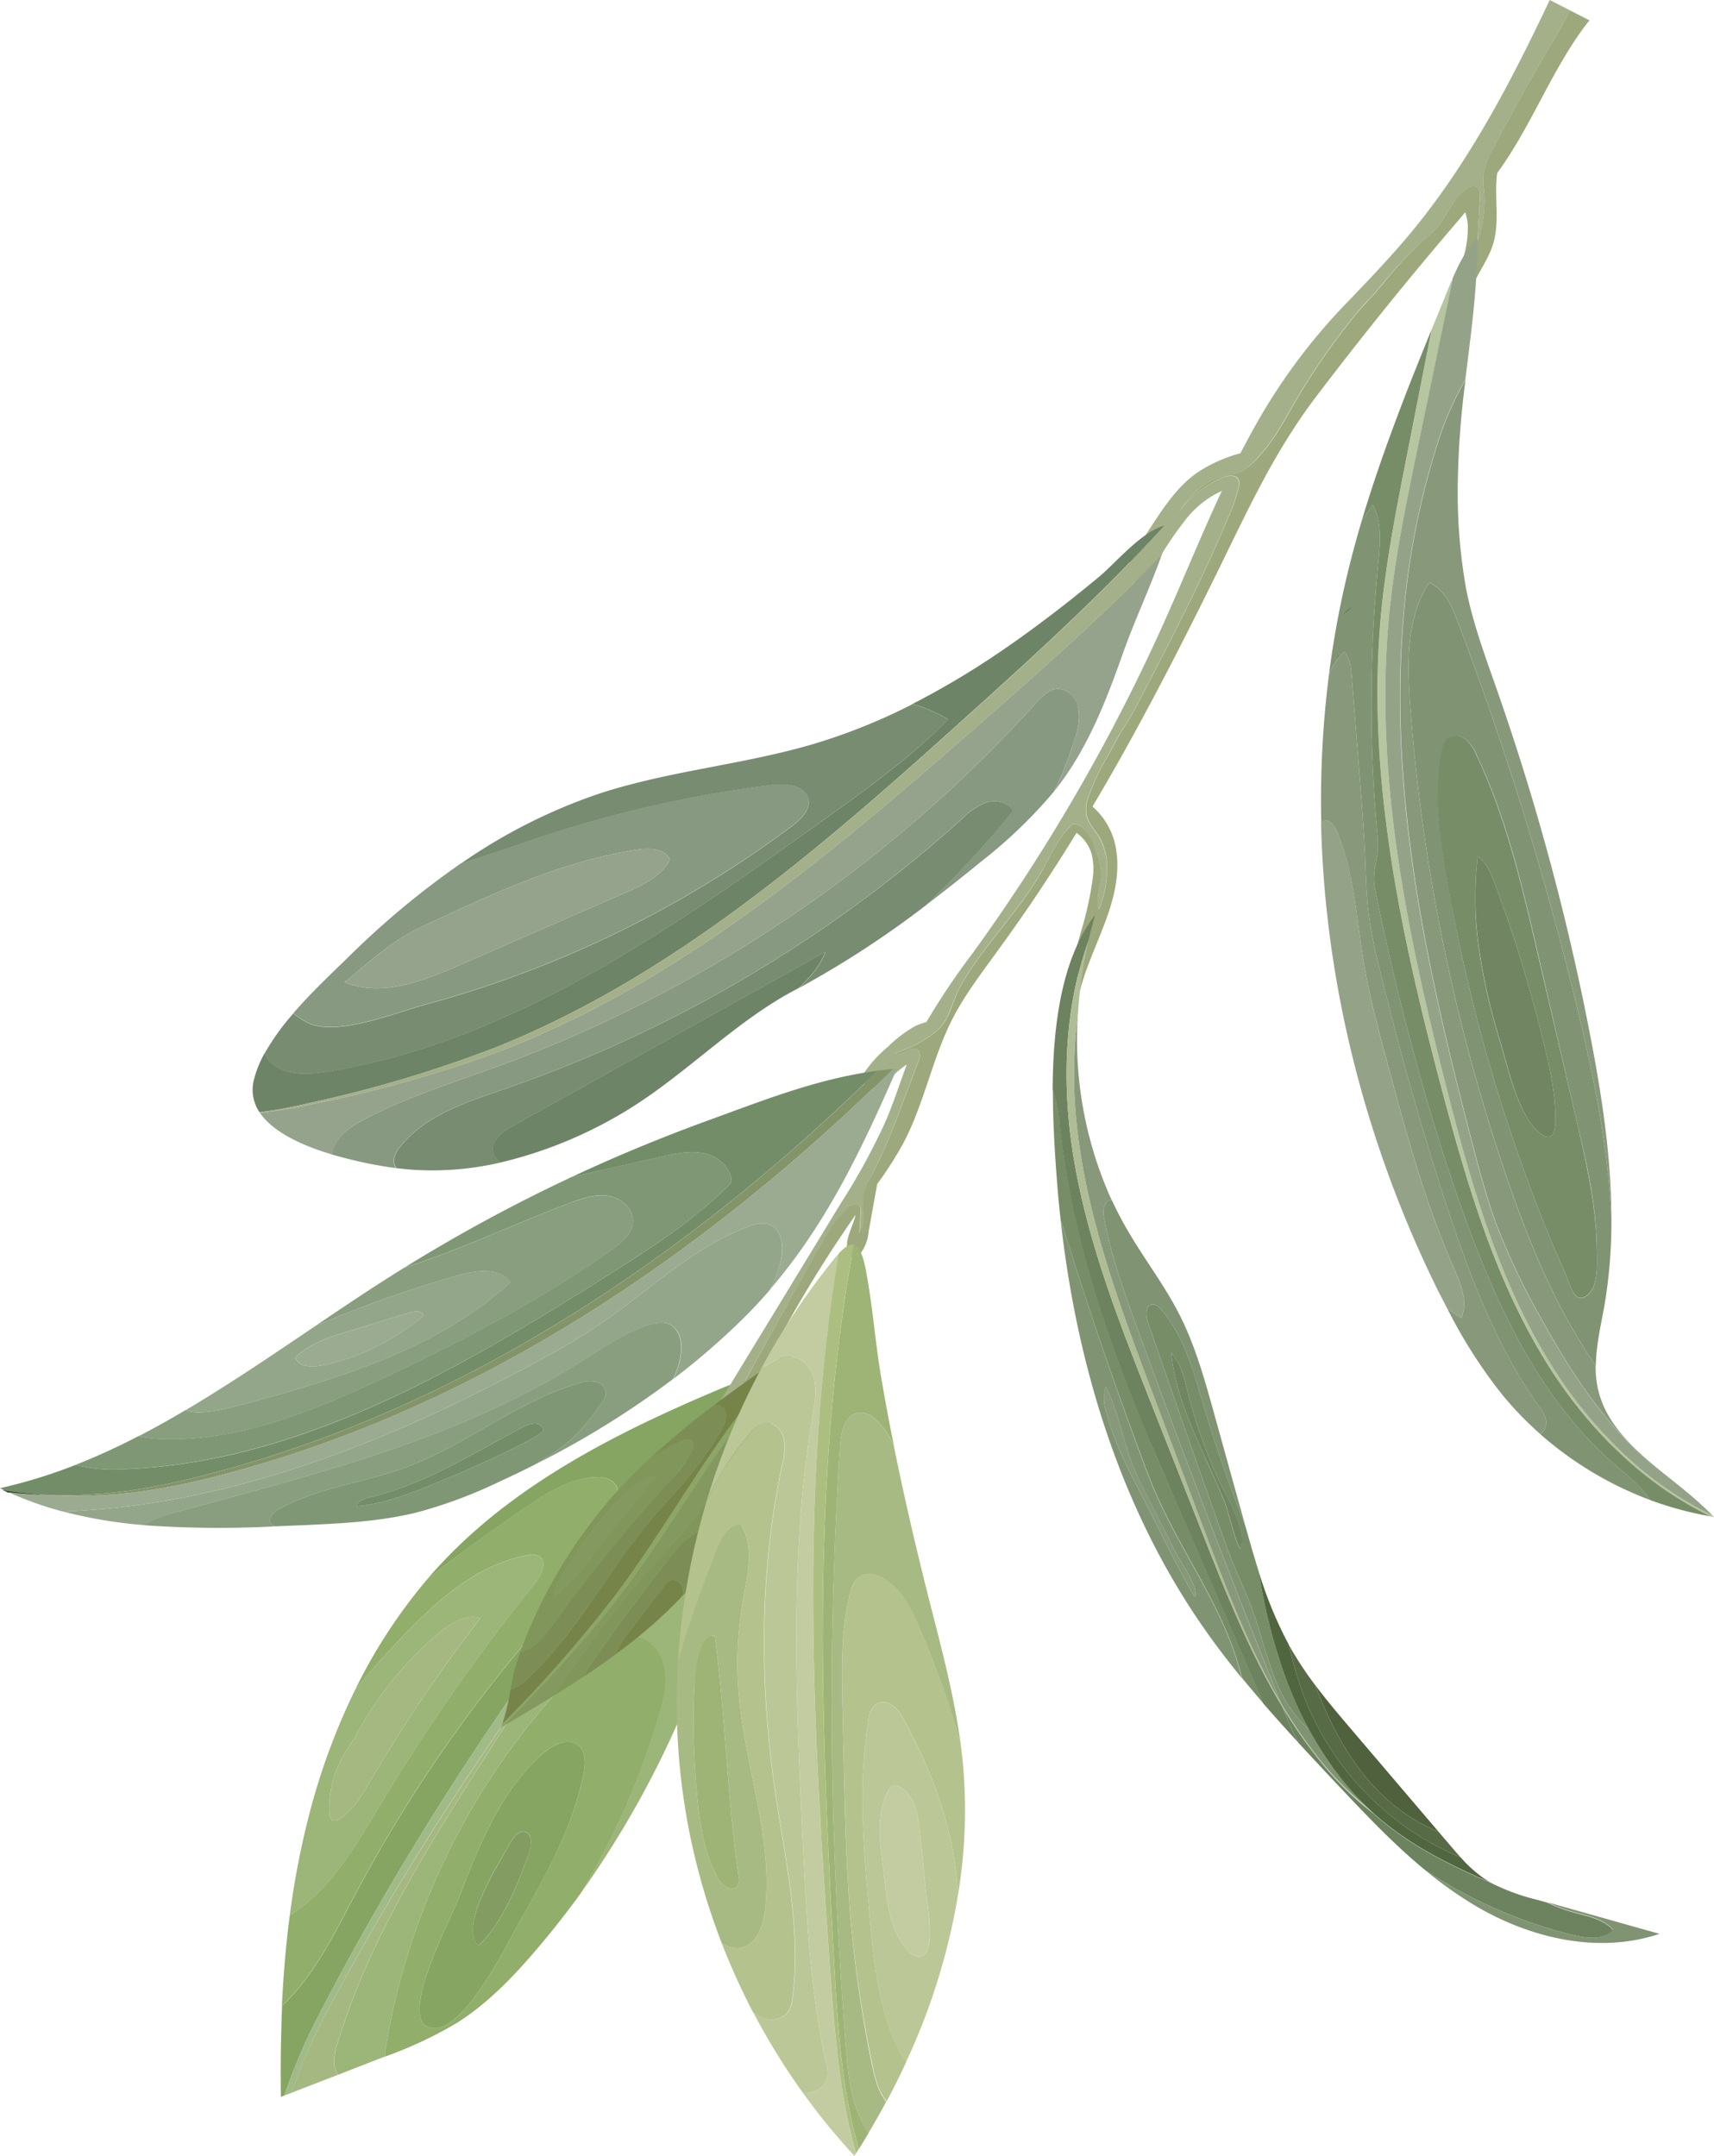 <?xml version="1.0" encoding="UTF-8"?> <svg xmlns="http://www.w3.org/2000/svg" viewBox="0 0 360.02 452.74"> <defs> <style>.cls-1{fill:#9cb579;}.cls-2{fill:#91ae6b;}.cls-3{fill:#86a563;}.cls-4{fill:#a5b882;}.cls-5{fill:#a0bb87;}.cls-6{fill:#839c62;}.cls-7{fill:#231f20;}.cls-8{fill:none;}.cls-9{fill:#a4b089;}.cls-10{fill:#9da87c;}.cls-11{fill:#6e8467;}.cls-12{fill:#788c71;}.cls-13{fill:#879981;}.cls-14{fill:#95a38d;}.cls-15{fill:#a0b275;}.cls-16{fill:#8aa36f;}.cls-17{fill:#b7c5a0;}.cls-18{fill:#809473;}.cls-19{fill:#88997b;}.cls-20{fill:#778d68;}.cls-21{fill:#94a388;}.cls-22{fill:#8aa269;}.cls-23{fill:#718563;}.cls-24{fill:#6d825e;}.cls-25{fill:#afbd96;}.cls-26{fill:#50613d;}.cls-27{fill:#50663f;}.cls-28{fill:#586b47;}.cls-29{fill:#7f9775;}.cls-30{fill:#738d69;}.cls-31{fill:#889e7f;}.cls-32{fill:#94a68a;}.cls-33{fill:#9aab91;}.cls-34{fill:#849469;}.cls-35{fill:#8da566;}.cls-36{fill:#7c8e55;}.cls-37{fill:#81965a;}.cls-38{fill:#768449;}.cls-39{fill:#83995f;}.cls-40{fill:#b4c28e;}.cls-41{fill:#bbc796;}.cls-42{fill:#c3cca1;}.cls-43{fill:#a8ba83;}.cls-44{fill:#9db476;}.cls-45{fill:#acbf80;}</style> </defs> <g id="Слой_2" data-name="Слой 2"> <g id="text"> <path class="cls-1" d="M74.62,354.8a137.87,137.87,0,0,0-9.61,26,174.27,174.27,0,0,0-4.14,21.43c8.2-5,13.61-14.18,18.67-22.64a413,413,0,0,1,32.94-47.23c1.35-1.68,2.56-4.52.71-5.57a3.5,3.5,0,0,0-2.31-.17c-10.65,1.84-19.27,9.64-26.76,17.52C80.84,347.57,77.64,351.12,74.62,354.8ZM92.09,343c2.52-2.12,5.75-4.18,8.85-3.2A319.48,319.48,0,0,0,77.86,373.9c-1.74,3-3.52,6-6.34,8a1.78,1.78,0,0,1-1.61.39c-.56-.25-.71-1-.76-1.59a22.45,22.45,0,0,1,3.43-12.78c.62-1.07,1.3-2.1,2-3.1A72.61,72.61,0,0,1,92.09,343Z"></path> <path class="cls-2" d="M125.22,310.22a5.1,5.1,0,0,1,3.43.9c1.9,1.58,1.26,4.63.29,6.93-4.66,11.07-13,20.1-20.69,29.38a299.44,299.44,0,0,0-33.63,50.32c-4.41,8.31-8.6,17.06-15.41,23.51.3-6.37.83-12.73,1.66-19.05,8.2-5,13.61-14.18,18.67-22.64a413,413,0,0,1,32.94-47.23c1.35-1.68,2.56-4.52.71-5.57a3.5,3.5,0,0,0-2.31-.17c-10.65,1.84-19.27,9.64-26.76,17.52-3.28,3.45-6.48,7-9.5,10.68a111.79,111.79,0,0,1,15.16-23.2q10.18-8,20.9-15.26C115.11,313.34,119.91,310.35,125.22,310.22Z"></path> <path class="cls-3" d="M67.71,421.73a122.34,122.34,0,0,0-8,18.35l-.71.27c-.1-6.35,0-12.73.25-19.09,6.81-6.45,11-15.2,15.41-23.51a299.44,299.44,0,0,1,33.63-50.32c7.67-9.28,16-18.31,20.69-29.38,1-2.3,1.61-5.35-.29-6.93a5.1,5.1,0,0,0-3.43-.9c-5.31.13-10.11,3.12-14.54,6.12Q100,323.59,89.78,331.6c1-1.21,2.1-2.4,3.19-3.55,11-11.68,24.67-20.39,38.9-27.54,6.43-3.23,13-6.15,19.62-8.94,3.46-1.46,5.56-2,6.78-1.56a780.62,780.62,0,0,0-60.93,81.18C86.69,387.57,76.72,404.4,67.71,421.73Z"></path> <path class="cls-1" d="M121.94,397.62a158.23,158.23,0,0,0,16.44-37.34c.92-3.12,1.74-6.37,1.25-9.57s-2.6-6.32-5.74-7c-3.84-.86-7.5,2-10.36,4.78a147.54,147.54,0,0,0-42.59,82,6.62,6.62,0,0,0-.12,1.4l-1.23.47L71,435.71a5.42,5.42,0,0,1-.78-2.12,10.14,10.14,0,0,1,.62-4.27c6.67-22.16,19.34-42,31.86-61.53a167.91,167.91,0,0,1,11.82-16.88c3.34-4,7-7.72,10.74-11.41L135.8,329c2.38-2.38,4.88-4.83,8-5.95s7.19-.49,8.94,2.33a7.62,7.62,0,0,1,1,3.25q-1.31,5.13-2.87,10.19A202.24,202.24,0,0,1,121.94,397.62Z"></path> <path class="cls-2" d="M80.94,430.51a6.62,6.62,0,0,0-.12,1.4,87.1,87.1,0,0,0,15-7c6.29-3.94,11.57-9.34,16.43-15q5.15-6,9.73-12.32a158.23,158.23,0,0,0,16.44-37.34c.92-3.12,1.74-6.37,1.25-9.57s-2.6-6.32-5.74-7c-3.84-.86-7.5,2-10.36,4.78A147.54,147.54,0,0,0,80.94,430.51Zm15.35-31.7c4.26-11.14,8.84-22.76,17.83-30.63,2-1.79,5.16-3.37,7.27-1.73,1.74,1.36,1.6,4,1.16,6.19-2.24,11.17-8,21.32-13.59,31.26-2.37,4.19-12.58,25.2-19.31,21.65C84.23,422.68,94.69,403,96.29,398.81Z"></path> <path class="cls-4" d="M143.84,323c-3.16,1.12-5.66,3.57-8,5.95L125.24,339.5c-3.7,3.69-7.4,7.39-10.74,11.41a167.91,167.91,0,0,0-11.82,16.88c-12.52,19.52-25.19,39.37-31.86,61.53a10.14,10.14,0,0,0-.62,4.27,5.42,5.42,0,0,0,.78,2.12l-9.73,3.76A117.15,117.15,0,0,1,70,420c9.26-17.2,19.48-33.88,30.38-50.1a775.41,775.41,0,0,1,59.4-77.16,43.93,43.93,0,0,1-.53,6.72,229,229,0,0,1-5.45,29.12,7.62,7.62,0,0,0-1-3.25C151,322.51,147,321.87,143.84,323Z"></path> <path class="cls-5" d="M70,420a117.15,117.15,0,0,0-8.72,19.47l-1.58.61a122.34,122.34,0,0,1,8-18.35c9-17.33,19-34.16,29.63-50.54A780.62,780.62,0,0,1,158.27,290c1,.33,1.4,1.25,1.48,2.73a775.41,775.41,0,0,0-59.4,77.16C89.45,386.12,79.23,402.8,70,420Z"></path> <path class="cls-3" d="M89.65,425.55c6.73,3.55,16.94-17.46,19.31-21.65,5.63-9.94,11.35-20.09,13.59-31.26.44-2.18.58-4.83-1.16-6.19-2.11-1.64-5.22-.06-7.27,1.73-9,7.87-13.57,19.49-17.83,30.63C94.69,403,84.23,422.68,89.65,425.55Zm10.86-17c-4.33-4.06,4.46-17.59,6.76-21.71.65-1.17,1.74-2.51,3-2.17,1.55.42,1.42,2.67.89,4.21C108.93,395.43,105.6,403.78,100.51,408.58Z"></path> <path class="cls-6" d="M107.27,386.87c.65-1.17,1.74-2.51,3-2.17,1.55.42,1.42,2.67.89,4.21-2.25,6.52-5.58,14.87-10.67,19.67C96.18,404.52,105,391,107.27,386.87Z"></path> <path class="cls-4" d="M100.94,339.78A319.48,319.48,0,0,0,77.86,373.9c-1.74,3-3.52,6-6.34,8a1.78,1.78,0,0,1-1.61.39c-.56-.25-.71-1-.76-1.59a22.45,22.45,0,0,1,3.43-12.78c.62-1.07,1.3-2.1,2-3.1A72.61,72.61,0,0,1,92.09,343C94.61,340.86,97.84,338.8,100.94,339.78Z"></path> <path class="cls-7" d="M282,128.94l.12.16a16.28,16.28,0,0,0,2-1.72l-.13-.15Z"></path> <path class="cls-8" d="M279.6,161l.38-.13c-.33.68-.65,1.36-1,2.06A17.86,17.86,0,0,1,279.6,161Z"></path> <path class="cls-8" d="M282.82,128.39l1.27-1.08a15.64,15.64,0,0,1-1.28,1.15Z"></path> <path class="cls-8" d="M282.08,129l.74-.63v.07C282.57,128.65,282.33,128.84,282.08,129Z"></path> <path class="cls-7" d="M289.35,105.16l.55-.66a.68.68,0,0,0,.13-.27l.2-.88Z"></path> <path class="cls-7" d="M293.2,93.06l.26-.12a.43.43,0,0,0,.23-.41l0-.51Z"></path> <path class="cls-7" d="M281.06,138.47l.26-1.43-.28.43a.65.65,0,0,0-.09.47Z"></path> <path class="cls-8" d="M302.28,128.81h-.2a.54.54,0,0,0-.05-.11l.22.08Z"></path> <path class="cls-8" d="M302.35,128.81h-.07l0,0Z"></path> <path class="cls-8" d="M284.09,127.31a15.64,15.64,0,0,1-1.28,1.15c-.24.19-.48.38-.73.56l.74-.63Z"></path> <path class="cls-8" d="M281.13,137.53l-.08.39A.52.52,0,0,1,281.13,137.53Z"></path> <path class="cls-8" d="M50.21,233.87c1.43,0,2.86-.13,4.3-.3l.08.12A42.89,42.89,0,0,1,50.21,233.87Z"></path> <path class="cls-7" d="M.55,312.9l.83.39.3.14h0c2.27.26,4.54.44,6.73.54v-.2c-2.41-.18-4.85-.44-7.24-.78Z"></path> <path class="cls-9" d="M313.64,31.23a15,15,0,0,0-2.09,5.93,22.93,22.93,0,0,0,.18,3.1,24.59,24.59,0,0,1-1.35,10.34q.22-4.65.47-9.3a2.36,2.36,0,0,0-.39-1.78c-.78-.81-2.15-.13-3,.61-3,2.57-3.82,6.32-6.8,8.9a84.83,84.83,0,0,0-10.12,10.38c-.84,1-1.66,2.07-2.57,3s-1.93,2-2.9,3.18a144.34,144.34,0,0,0-13.3,19.17c-2.17,3.73-4.21,7.64-7.16,10.84A14.67,14.67,0,0,1,260.83,99c-1.65.79-3.7.81-5.41,1.49-3.36,1.33-5.89,4.2-7.89,7.22a21.42,21.42,0,0,1,9.16-7.37c1.18-.5,2.86-.71,3.43.42a2.61,2.61,0,0,1,0,1.66,34.15,34.15,0,0,1-2.06,6c-5.52,13.28-12.18,26.05-18.83,38.81a56,56,0,0,1-3.06,5.38c-1.49,2.22-2.67,4.64-4,7a45.75,45.75,0,0,0-3.35,7.16,8.14,8.14,0,0,0-.68,4.27c.35,1.87,1.84,3.27,2.8,4.91a13.11,13.11,0,0,1,1.56,6.78,21.81,21.81,0,0,1-1.68,8.23c-.86-2.29.38-4.82.47-7.28a13.89,13.89,0,0,0-1.17-5.32c-.77-2-1.77-4.21-3.73-5.15a1.45,1.45,0,0,0-1-.17,1.67,1.67,0,0,0-.69.52c-2.55,2.78-4.09,6.31-6,9.58-4.89,8.52-12.24,15.45-17,24-1.77,3.15-2.23,7.09-5,9.38a25,25,0,0,1-8.74,4.61c1.34,1,3.3-1.69,4.68-.75.8.54.54,1.78.19,2.7q-1.94,5.05-3.85,10.11A114.53,114.53,0,0,1,183,247a12.93,12.93,0,0,0-1.64,3.85c-.47,2.73.95,5.92-.81,8.07.1-1.46.19-2.92.28-4.37a1.92,1.92,0,0,0-.14-1.07c-.51-.91-1.92-.38-2.71.32a27.44,27.44,0,0,0-5.2,7.17Q163,278,153.59,295.24a18.55,18.55,0,0,1-1.83-.38q-.36-.09-.72-.21l25.73-42.22a134.42,134.42,0,0,0,9.36-17.2c1.62-3.82,2.88-7.79,4.34-11.67a19,19,0,0,0-3.11,2.55c-1.14,1.17-2.47,2.61-4.06,2.31a4.4,4.4,0,0,1-2-1.28,1.08,1.08,0,0,1-.4-.61,1.09,1.09,0,0,1,.19-.6,26.37,26.37,0,0,1,5.41-6.1,27.22,27.22,0,0,1,5.41-4.17,11,11,0,0,1,2.66-1A151.64,151.64,0,0,1,204.43,200a392.46,392.46,0,0,0,41-71.38c3.77-8.5,7.27-17.12,11.22-25.53a20.45,20.45,0,0,0-7.93,6.45c-3.83,4.84-6.69,10.39-10.34,15.35a14.38,14.38,0,0,0-.58-5.41,22.08,22.08,0,0,0-.73-2.12c4.8-6,8-13.52,14.25-18a30.27,30.27,0,0,1,9.22-4.17c.7-1.33,1.41-2.66,2.14-4a124.64,124.64,0,0,1,20.59-28c4.3-4.48,8.61-9,12.6-13.74C308.26,34.69,317.27,17.43,325.52,0l4.21,2.15A36.67,36.67,0,0,1,328,5.52Q320.46,18.17,313.64,31.23Z"></path> <path class="cls-10" d="M200,214.08c-4.19,8.27-5.87,17.62-10.18,25.83a75.79,75.79,0,0,1-5.56,8.73q-.92,5-1.81,10.05a8.86,8.86,0,0,1-1.76,4.6A1.77,1.77,0,0,1,179,264a1.7,1.7,0,0,1-.93-1.19c-.71-2.47,1-5,1.59-7.47a1.74,1.74,0,0,0,.05-.22,268.78,268.78,0,0,0-23.31,40.42,20,20,0,0,1-2.79-.26Q163,278,172.73,260.92a27.44,27.44,0,0,1,5.2-7.17c.79-.7,2.2-1.23,2.71-.32a1.92,1.92,0,0,1,.14,1.07c-.09,1.45-.18,2.91-.28,4.37,1.76-2.15.34-5.34.81-8.07A12.93,12.93,0,0,1,183,247a114.53,114.53,0,0,0,6-13.79q1.92-5.06,3.85-10.11c.35-.92.61-2.16-.19-2.7-1.38-.94-3.34,1.73-4.68.75a25,25,0,0,0,8.74-4.61c2.81-2.29,3.27-6.23,5-9.38,4.8-8.57,12.15-15.5,17-24,1.87-3.27,3.41-6.8,6-9.58a1.67,1.67,0,0,1,.69-.52,1.45,1.45,0,0,1,1,.17c2,.94,3,3.11,3.73,5.15a13.89,13.89,0,0,1,1.17,5.32c-.09,2.46-1.33,5-.47,7.28a21.81,21.81,0,0,0,1.68-8.23A13.11,13.11,0,0,0,231,175.9c-1-1.64-2.45-3-2.8-4.91a8.14,8.14,0,0,1,.68-4.27,45.75,45.75,0,0,1,3.35-7.16c1.34-2.32,2.52-4.74,4-7a56,56,0,0,0,3.06-5.38c6.65-12.76,13.31-25.53,18.83-38.81a34.15,34.15,0,0,0,2.06-6,2.61,2.61,0,0,0,0-1.66c-.57-1.13-2.25-.92-3.43-.42a21.42,21.42,0,0,0-9.16,7.37c2-3,4.53-5.89,7.89-7.22,1.71-.68,3.76-.7,5.41-1.49a14.67,14.67,0,0,0,3.77-3.32c2.95-3.2,5-7.11,7.16-10.84a144.34,144.34,0,0,1,13.3-19.17c1-1.18,1.85-2.07,2.9-3.18s1.73-2,2.57-3A84.83,84.83,0,0,1,300.65,49c3-2.58,3.81-6.33,6.8-8.9.86-.74,2.23-1.42,3-.61a2.36,2.36,0,0,1,.39,1.78q-.24,4.65-.47,9.3a24.59,24.59,0,0,0,1.35-10.34,22.93,22.93,0,0,1-.18-3.1,15,15,0,0,1,2.09-5.93Q320.45,18.17,328,5.52a36.67,36.67,0,0,0,1.71-3.37l4.14,2.12c-7.53,9.5-11.77,21.4-18.85,31.35-.16.23-.34.47-.51.7-.69,4.77.58,10.14-.85,14.88-1.23,4.06-4.4,7.5-5.2,11.58-.69-.12-1.38-.3-2.06-.48l-1.6-.43q1.41-3.63,2.46-7.37a21.85,21.85,0,0,0,1.08-7,10.48,10.48,0,0,0-.56-2.94l-1,1.22Q291,64.12,276.39,83.37c-8.9,11.76-14.41,24-20.91,37.21-8.13,16.52-16.59,32.94-26,48.79a15.15,15.15,0,0,1,5.05,9.68c.59,4.54-.46,9.17-2,13.51s-3.52,8.53-4.94,12.91a50.1,50.1,0,0,0-1.45,5.54c.09-1.94.17-3.88.26-5.81a11.24,11.24,0,0,0-.56-5.14c.4-1.47.81-2.94,1.22-4.42a70.4,70.4,0,0,0,2.47-11.25,13.55,13.55,0,0,0-.19-4.88,8.28,8.28,0,0,0-3.22-4.61c-5.07,8.26-10.43,16.36-16.17,24.21C206.44,204,202.74,208.73,200,214.08Z"></path> <path class="cls-11" d="M104,220a261.45,261.45,0,0,1-39.34,11.71,93.44,93.44,0,0,1-10.15,1.86,8.37,8.37,0,0,1-1.19-6.76,22.92,22.92,0,0,1,2.29-5.69,5.76,5.76,0,0,0,1.74,2.38c3.23,2.49,7.78,2.14,11.84,1.46,38.56-6.39,72-30,103.92-52.87,9.07-6.5,18.18-13.05,26.06-21a28.88,28.88,0,0,0-7.52-3.25,173,173,0,0,0,19.94-12c6.56-4.53,12.86-9.43,19-14.49,3.82-3.14,8.93-9.52,14-11-12.94,14.2-27.25,27.24-41.55,40.12C172.89,177.66,141.58,205,104,220Z"></path> <path class="cls-12" d="M173.11,172.09C141.2,195,107.75,218.57,69.19,225c-4.06.68-8.61,1-11.84-1.46a5.76,5.76,0,0,1-1.74-2.38,50.21,50.21,0,0,1,6-8.34,15.17,15.17,0,0,0,2.93,1.92c6.06,3.1,18.59-2.09,24.87-3.79a226.49,226.49,0,0,0,24.44-8.13,228.25,228.25,0,0,0,52.45-29.29c1.86-1.39,3.91-3.32,3.5-5.59-.55-3.05-4.7-3.45-7.78-3.06a255.23,255.23,0,0,0-51.87,12.08c-4.37,1.51-8.87,3-13.4,4.44A115.36,115.36,0,0,1,126,166.62c14.74-4.81,30.39-6.05,45.24-10.49a123,123,0,0,0,20.43-8.26,28.88,28.88,0,0,1,7.52,3.25C191.29,159,182.18,165.59,173.11,172.09Z"></path> <path class="cls-9" d="M104.84,220.82a263.53,263.53,0,0,1-39.5,11.12,89.85,89.85,0,0,1-10.75,1.75l-.08-.12a93.44,93.44,0,0,0,10.15-1.86A261.45,261.45,0,0,0,104,220c37.58-15,68.89-42.34,99.05-69.49,14.3-12.88,28.61-25.92,41.55-40.12a8.17,8.17,0,0,1,1.44-.29c-.55,2.11-1.24,4.25-2,6.4-12.34,12.78-25.73,24.62-39.12,36.32C174.35,179.52,142.64,206.36,104.84,220.82Z"></path> <path class="cls-11" d="M103.55,242c-.57-2.38,1.94-4.32,4.1-5.52l65.67-36.59c-1.06,3-3.26,5.46-5.66,7.66-.21.1-.41.22-.61.32-13.29,7-24,18.85-37.24,26.41a90.64,90.64,0,0,1-24.7,9.85A3.9,3.9,0,0,1,103.55,242Z"></path> <path class="cls-13" d="M77.13,234.76c9-4.64,18.77-7.64,28.28-11.14a284.27,284.27,0,0,0,112.22-76c1.21-1.34,2.59-2.79,4.38-2.93,2.12-.17,4,1.69,4.46,3.75a12.2,12.2,0,0,1-.6,6.28,69.92,69.92,0,0,1-4.56,11.59,101.86,101.86,0,0,1-15.07,14.5c-3.87,3.16-7.8,6.29-11.82,9.32a217.91,217.91,0,0,0,18.29-19.78c-1-1.88-3.49-2.44-5.52-1.83a14.59,14.59,0,0,0-5.25,3.52,280.18,280.18,0,0,1-96,56.66c-8,2.75-16.58,5.47-21.88,12.07a5.32,5.32,0,0,0-1.32,2.62,3,3,0,0,0,.43,1.92,88.66,88.66,0,0,1-10.46-2.05c-.92-.23-1.92-.5-3-.81a5.62,5.62,0,0,1,.49-1.76C71.56,237.89,74.39,236.16,77.13,234.76Z"></path> <path class="cls-14" d="M225.87,154.72a12.2,12.2,0,0,0,.6-6.28c-.51-2.06-2.34-3.92-4.46-3.75-1.79.14-3.17,1.59-4.38,2.93a284.27,284.27,0,0,1-112.22,76c-9.51,3.5-19.25,6.5-28.28,11.14-2.74,1.4-5.57,3.13-6.87,5.93a5.62,5.62,0,0,0-.49,1.76c-5.42-1.61-12.19-4.36-15.18-8.76a89.85,89.85,0,0,0,10.75-1.75,263.53,263.53,0,0,0,39.5-11.12c37.8-14.46,69.51-41.3,100.07-68,13.39-11.7,26.78-23.54,39.12-36.32-2.49,7-5.81,14-8.22,20.86-3.39,9.58-7.12,19.21-13.3,27.42q-.58.78-1.2,1.53A69.92,69.92,0,0,0,225.87,154.72Z"></path> <path class="cls-12" d="M82.78,243.39a5.32,5.32,0,0,1,1.32-2.62c5.3-6.6,13.9-9.32,21.88-12.07a280.18,280.18,0,0,0,96-56.66,14.59,14.59,0,0,1,5.25-3.52c2-.61,4.57-.05,5.52,1.83a217.91,217.91,0,0,1-18.29,19.78,203,203,0,0,1-26.76,17.42c2.4-2.2,4.6-4.63,5.66-7.66l-65.67,36.59c-2.16,1.2-4.67,3.14-4.1,5.52a3.9,3.9,0,0,0,1.56,2.13,63.5,63.5,0,0,1-18.17,1.54c-1.24-.08-2.49-.21-3.73-.36A3,3,0,0,1,82.78,243.39Z"></path> <path class="cls-13" d="M110.15,176.92c-4.37,1.51-8.87,3-13.4,4.44a177.46,177.46,0,0,0-23.52,19.57c-3.32,3.25-7.75,7.37-11.62,11.85a15.17,15.17,0,0,0,2.93,1.92c6.06,3.1,18.59-2.09,24.87-3.79a226.49,226.49,0,0,0,24.44-8.13,228.25,228.25,0,0,0,52.45-29.29c1.86-1.39,3.91-3.32,3.5-5.59-.55-3.05-4.7-3.45-7.78-3.06A255.23,255.23,0,0,0,110.15,176.92ZM88.38,194.73c14.65-6.9,29.57-13.89,45.52-16.31,2.55-.39,5.84-.27,6.81,2.11-1.79,3.52-5.68,5.35-9.28,6.92L96.48,202.71c-7.69,3.36-16.45,6.75-24.12,3.55C77.64,202,82.19,197.64,88.38,194.73Z"></path> <path class="cls-14" d="M140.71,180.53c-1.79,3.52-5.68,5.35-9.28,6.92L96.48,202.71c-7.69,3.36-16.45,6.75-24.12,3.55,5.28-4.24,9.83-8.62,16-11.53,14.65-6.9,29.57-13.89,45.52-16.31C136.45,178,139.74,178.15,140.71,180.53Z"></path> <path class="cls-15" d="M332.76,302.69c1,1.63,2,3.24,3,4.85A31.12,31.12,0,0,1,332.76,302.69Z"></path> <path class="cls-8" d="M283.21,199.81v.68c0,.18-.11.35-.16.52C283.1,200.61,283.15,200.21,283.21,199.81Z"></path> <path class="cls-8" d="M335.72,307.54c-.21-.29-.43-.59-.63-.89l.2.18Z"></path> <path class="cls-16" d="M337.66,301.16l.44.26A.47.47,0,0,1,337.66,301.16Z"></path> <path class="cls-16" d="M332.64,291.53c.05.17.11.34.17.5A.37.37,0,0,1,332.64,291.53Z"></path> <path class="cls-8" d="M333.44,290.05l-4.69-3.15c-.34-.74-.68-1.48-1-2.21A40,40,0,0,0,333.44,290.05Z"></path> <path class="cls-8" d="M329.92,293.61l-.46-.62Z"></path> <path class="cls-8" d="M330.81,294.77l-.46-.59Z"></path> <path class="cls-8" d="M332.64,297.06c-.15-.18-.3-.36-.44-.55C332.34,296.7,332.49,296.88,332.64,297.06Z"></path> <path class="cls-8" d="M327.35,290l-.54-.8Z"></path> <path class="cls-8" d="M329.05,292.43l-.48-.66Z"></path> <path class="cls-8" d="M328.19,291.24l-.49-.71Z"></path> <path class="cls-8" d="M336.47,301.4l-.39-.42Z"></path> <path class="cls-8" d="M326.54,288.82c-.28-.41-.54-.82-.81-1.23C326,288,326.26,288.41,326.54,288.82Z"></path> <path class="cls-8" d="M337.42,302.4l-.33-.34Z"></path> <path class="cls-8" d="M338.13,303.13v0Z"></path> <path class="cls-8" d="M333.58,298.18c-.14-.18-.29-.35-.44-.52C333.29,297.83,333.44,298,333.58,298.18Z"></path> <path class="cls-8" d="M335.5,300.35l-.42-.46Z"></path> <path class="cls-8" d="M334.54,299.28l-.44-.5Z"></path> <path class="cls-8" d="M331.72,295.92l-.45-.57Z"></path> <path class="cls-17" d="M291.91,127.82c-3.51,33.71,3.47,67.44,11.78,100.12,5.19,20.42,11.06,41,22.2,58.81a94.44,94.44,0,0,0,13.22,16.68,75.6,75.6,0,0,0,20.63,14.87l.28.3-.75-.13a75,75,0,0,1-17.93-12.26l-1.19-1.11c-.68-.64-1.35-1.3-2-2v0c-.24-.23-.47-.47-.7-.71l-.33-.34-.62-.66-.39-.42c-.2-.2-.39-.42-.58-.63l-.42-.46-.54-.61-.44-.5-.52-.6c-.14-.18-.29-.35-.44-.52l-.5-.6c-.15-.18-.3-.36-.44-.55l-.48-.59-.45-.57c-.16-.19-.31-.38-.46-.58l-.46-.59-.43-.57-.46-.62c-.14-.19-.28-.37-.41-.56l-.48-.66c-.12-.18-.25-.35-.38-.53l-.49-.71-.35-.5-.54-.8-.27-.41c-.28-.41-.54-.82-.81-1.23-11.33-17.68-17.41-38.21-22.82-58.57-8.65-32.59-16-66.24-12.82-100,1-11,3.16-21.88,5.3-32.74l5.34-27.19,2.16-5.27c.74-1.81,1.48-3.72,2.31-5.59l-7.65,36.88C295.31,106,293.06,116.83,291.91,127.82Z"></path> <path class="cls-18" d="M288.37,106c-.81,1.09-1.59,2.21-2.34,3.35q-1.8,6.06-3.26,12.22a197.12,197.12,0,0,0-3.63,20.11,12.27,12.27,0,0,1,3.27-4.85c1.16,1.39,1.36,3.34,1.5,5.16l1.74,21.8c.42,5.36.85,10.71,1.08,16.08.17,3.91.24,7.83.71,11.71a102.92,102.92,0,0,0,2.41,12.16q5.7,23.49,13.06,46.5c5.09,15.89,10.88,31.81,20.51,45.36a6.28,6.28,0,0,1,1.36,2.76,3,3,0,0,1-1.27,2.79,74.27,74.27,0,0,0,19,12.18c1.34.6,2.7,1.15,4.07,1.66-1.56-2.54-4.19-4.74-6.52-6.7-15.78-13.24-25.06-32.63-32.13-52-4.36-12-8.07-24.24-11.36-36.59q-4.33-16.21-7.7-32.68c-.58-2.81-.1-4.49.36-7.12s0-5.26-.21-8q-.74-9.09-.91-18.24a302.75,302.75,0,0,1,1.37-35.23C289.89,114.21,290.34,109.7,288.37,106Zm-7.24,31.54-.08.39A.52.52,0,0,1,281.13,137.53Zm.95-8.51.74-.63,1.27-1.08a15.64,15.64,0,0,1-1.28,1.15C282.57,128.65,282.33,128.84,282.08,129Z"></path> <path class="cls-19" d="M282.41,136.82c1.16,1.39,1.36,3.34,1.5,5.16l1.74,21.8c.42,5.36.85,10.71,1.08,16.08.17,3.91.24,7.83.71,11.71a102.92,102.92,0,0,0,2.41,12.16q5.7,23.49,13.06,46.5c5.09,15.89,10.88,31.81,20.51,45.36a6.28,6.28,0,0,1,1.36,2.76,3,3,0,0,1-1.27,2.79,71.29,71.29,0,0,1-8-8.3,104.47,104.47,0,0,1-11.57-18.16,33,33,0,0,0,3,2.12c1.49-3.42-.14-7.28-1.62-10.67-6.1-13.88-10.06-28.61-14-43.28C289.46,216,287.6,209,286.43,202c-1.57-9.4-2-19.19-5.83-27.86-.49-1.1-1.68-2.35-2.66-1.63a1.34,1.34,0,0,0-.4.54,208,208,0,0,1,1.6-31.35A12.27,12.27,0,0,1,282.41,136.82Z"></path> <path class="cls-20" d="M290.09,129c-3.16,33.74,4.17,67.39,12.82,100,5.41,20.36,11.49,40.89,22.82,58.57.27.41.53.82.81,1.23l.27.41.54.8.35.5.49.71c.13.18.26.35.38.53l.48.66c.13.19.27.37.41.56l.46.62.43.57.46.59c.15.2.3.39.46.58l.45.57.48.59c.14.19.29.37.44.55l.5.6c.15.17.3.34.44.52l.52.6.44.5.54.61.42.46c.19.21.38.43.58.63l.39.42.62.66.33.34c.23.24.46.48.7.71v0c1.05,1.06,2.11,2.08,3.21,3.08a75,75,0,0,0,17.93,12.26A73.13,73.13,0,0,1,346.58,315c-1.56-2.54-4.19-4.74-6.52-6.7-15.78-13.24-25.06-32.63-32.13-52-4.36-12-8.07-24.24-11.36-36.59q-4.33-16.21-7.7-32.68c-.58-2.81-.1-4.49.36-7.12s0-5.26-.21-8q-.74-9.09-.91-18.24a302.75,302.75,0,0,1,1.37-35.23c.41-4.21.86-8.72-1.11-12.43-.81,1.09-1.59,2.21-2.34,3.35,1.93-6.49,4.13-12.91,6.48-19.28q2.55-6.91,5.31-13.75,1.44-3.6,2.91-7.2L295.39,96.3C293.25,107.16,291.12,118,290.09,129Z"></path> <path class="cls-21" d="M277.94,172.48c1-.72,2.17.53,2.66,1.63,3.87,8.67,4.26,18.46,5.83,27.86,1.17,7.06,3,14,4.88,20.88,3.94,14.67,7.9,29.4,14,43.28,1.48,3.39,3.11,7.25,1.62,10.67a33,33,0,0,1-3-2.12c-.67-1.29-1.32-2.58-2-3.88-14.9-30.26-23.65-63.94-24.44-97.78A1.34,1.34,0,0,1,277.94,172.48Z"></path> <path class="cls-22" d="M334.1,298.78l-.52-.6Z"></path> <path class="cls-22" d="M336.08,301c-.2-.2-.39-.42-.58-.63C335.69,300.56,335.88,300.78,336.08,301Z"></path> <path class="cls-22" d="M338.12,303.11c-.24-.23-.47-.47-.7-.71C337.65,302.64,337.88,302.88,338.12,303.11Z"></path> <path class="cls-22" d="M326.81,289.23l-.27-.41Z"></path> <path class="cls-22" d="M337.09,302.06l-.62-.66Z"></path> <path class="cls-22" d="M335.08,299.89l-.54-.61Z"></path> <path class="cls-22" d="M327.7,290.53l-.35-.5Z"></path> <path class="cls-22" d="M328.57,291.77c-.12-.18-.25-.35-.38-.53C328.32,291.42,328.45,291.59,328.57,291.77Z"></path> <path class="cls-22" d="M329.46,293c-.14-.19-.28-.37-.41-.56C329.18,292.62,329.32,292.8,329.46,293Z"></path> <path class="cls-22" d="M333.14,297.66l-.5-.6Z"></path> <path class="cls-22" d="M340.15,305.1l1.19,1.11c-1.1-1-2.16-2-3.21-3.08C338.8,303.8,339.47,304.46,340.15,305.1Z"></path> <path class="cls-22" d="M330.35,294.18l-.43-.57Z"></path> <path class="cls-22" d="M331.27,295.35c-.16-.19-.31-.38-.46-.58C331,295,331.11,295.16,331.27,295.35Z"></path> <path class="cls-22" d="M332.2,296.51l-.48-.59Z"></path> <path class="cls-19" d="M324.29,277.87a147,147,0,0,1-10.05-21c-1.9-5.2-3.33-10.55-4.74-15.91-9.43-36-17.73-72.8-14.76-110.38a163.61,163.61,0,0,1,7.1-37,64.44,64.44,0,0,1,6-13.83,181.71,181.71,0,0,0-1.62,21.1,114.72,114.72,0,0,0,1.77,23c1.48,7.35,4.12,14.39,6.59,21.45A514.86,514.86,0,0,1,334.13,218c2.41,12.57,4.35,25.4,4.34,38.19-.61-14.93-3.64-29.88-7.16-44.42a680.66,680.66,0,0,0-25.19-81.42c-1.22-3.2-2.76-6.71-5.94-8-4.78,7.35-4.6,16.72-4,25.39a398.2,398.2,0,0,0,20.25,99.4c4.73,13.84,10.45,27.73,18.73,39.62a21.78,21.78,0,0,0,.38,4.41c1.4,7.06,6.43,12,12.08,16.71C337.86,300.18,330.5,289,324.29,277.87Z"></path> <path class="cls-18" d="M316.47,247.19c4.73,13.84,10.45,27.73,18.73,39.62.05-4.11,1-8.27,1.76-12.37a105.29,105.29,0,0,0,1.51-18.23c-.61-14.93-3.64-29.88-7.16-44.42a680.66,680.66,0,0,0-25.19-81.42c-1.22-3.2-2.76-6.71-5.94-8-4.78,7.35-4.6,16.72-4,25.39A398.2,398.2,0,0,0,316.47,247.19Zm4.26.3a352.66,352.66,0,0,1-12.66-42.41q-2.73-11.81-4.65-23.8c-1.27-7.9-2.26-16.05-.48-23.91a4.34,4.34,0,0,1,1-2.16,3.08,3.08,0,0,1,3.84,0,8.31,8.31,0,0,1,2.39,3.36c6.26,13.18,9.6,27.57,12.9,41.82l8.31,35.9c2,8.42,3.9,16.91,4,25.57,0,2.56.46,7.88-1.62,9.85-2.9,2.76-3.78-1.54-4.79-3.82Q324.53,257.8,320.73,247.49Z"></path> <path class="cls-21" d="M358.16,316.73c.54.51,1.07,1,1.58,1.57a75.6,75.6,0,0,1-20.63-14.87,94.44,94.44,0,0,1-13.22-16.68c-11.14-17.8-17-38.39-22.2-58.81-8.31-32.68-15.29-66.41-11.78-100.12,1.15-11,3.4-21.85,5.64-32.69l7.65-36.88c.23-.51.46-1,.7-1.53a27.28,27.28,0,0,1,4.39-6.82c0,1.83,0,3.68-.07,5.53-.31,8-1.44,16.15-2.43,24.31a64.44,64.44,0,0,0-6,13.83,163.61,163.61,0,0,0-7.1,37c-3,37.58,5.33,74.38,14.76,110.38,1.41,5.36,2.84,10.71,4.74,15.91a147,147,0,0,0,10.05,21c6.21,11.1,13.57,22.31,23.37,30.06C351.16,310.84,354.9,313.63,358.16,316.73Z"></path> <path class="cls-20" d="M308.07,205.08a352.66,352.66,0,0,0,12.66,42.41q3.79,10.31,8.23,20.36c1,2.28,1.89,6.58,4.79,3.82,2.08-2,1.66-7.29,1.62-9.85-.13-8.66-2.08-17.15-4-25.57L323,200.35c-3.3-14.25-6.64-28.64-12.9-41.82a8.31,8.31,0,0,0-2.39-3.36,3.08,3.08,0,0,0-3.84,0,4.34,4.34,0,0,0-1,2.16c-1.78,7.86-.79,16,.48,23.91S306.25,197.21,308.07,205.08Zm6.86,13.12a127.57,127.57,0,0,1-4.11-17.72,75.34,75.34,0,0,1-.44-20.62c1.83,1.2,2.72,3.38,3.5,5.44a292.28,292.28,0,0,1,9.82,31.5c1.52,6,3.09,12.43,3,18.74-.08,6-4.15,2.36-6-.91C317.88,229.84,316.52,223.51,314.93,218.2Z"></path> <path class="cls-23" d="M310.38,179.86c1.83,1.2,2.72,3.38,3.5,5.44a292.28,292.28,0,0,1,9.82,31.5c1.52,6,3.09,12.43,3,18.74-.08,6-4.15,2.36-6-.91-2.78-4.79-4.14-11.12-5.73-16.43a127.57,127.57,0,0,1-4.11-17.72A75.34,75.34,0,0,1,310.38,179.86Z"></path> <path class="cls-18" d="M277.14,369.42a98.86,98.86,0,0,1-8.21-12l0-.06Q253.34,318.55,239,279.26c-2.84-7.76-5.64-15.58-7.14-23.72-.27-1.47.13-3.67,1.61-3.49h.08c1,2.15,2.1,4.27,3.31,6.34,3.48,6,7.73,11.48,10.86,17.64,3.33,6.54,5.32,13.68,7.29,20.77q3.14,11.31,6.29,22.63c.09.35.19.7.29,1.05q-4.92-12.32-8.71-25.06c-2.12-7.16-4.1-14.66-8.91-20.33-.53-.63-1.26-1.29-2.07-1.12-1.37.29-1.27,2.28-.82,3.6q5.86,17,11.85,34,1.26,3.52,2.5,7.05c1.3,3.67,2.6,7.35,4.1,10.94,1.08,2.59,2.26,5.13,3.25,7.75,1.89,5,3.06,10.31,5.06,15.28A27.83,27.83,0,0,0,275,363.29a66.63,66.63,0,0,0,12.27,16.32A63.34,63.34,0,0,1,277.14,369.42Z"></path> <path class="cls-20" d="M267.84,352.57A27.83,27.83,0,0,0,275,363.29a83.13,83.13,0,0,1-5.06-11.23,117.54,117.54,0,0,1-5.5-21.87c-1-3.21-1.94-6.46-2.84-9.7q-4.92-12.32-8.71-25.06c-2.12-7.16-4.1-14.66-8.91-20.33-.53-.63-1.26-1.29-2.07-1.12-1.37.29-1.27,2.28-.82,3.6q5.86,17,11.85,34,1.26,3.52,2.5,7.05c1.3,3.67,2.6,7.35,4.1,10.94,1.08,2.59,2.26,5.13,3.25,7.75C264.67,342.31,265.84,347.6,267.84,352.57Zm-7.4-27.33c-1.5-3-2.07-6.91-3.36-10.14-1.38-3.45-3-6.82-4.48-10.21-3-6.63-5.87-13.46-6.6-20.8,2.13,2.3,2.82,5.53,3.58,8.58A100.94,100.94,0,0,0,256,310.81C257.24,313.54,262.6,322.46,260.44,325.24Z"></path> <path class="cls-19" d="M231.86,255.54c1.5,8.14,4.3,16,7.14,23.72q14.33,39.28,29.91,78.08l0,.06c-6.6-11.31-11.34-23.79-16-36.11q-5.35-14.21-10.72-28.42c-6.63-17.57-13.31-35.33-15.72-54a100.17,100.17,0,0,1-.05-26.12,81.49,81.49,0,0,0,7.11,39.33h-.08C232,251.87,231.59,254.07,231.86,255.54Z"></path> <path class="cls-20" d="M241.36,302.19c1.62,3.86,3.29,7.7,5,11.54q9,20.75,18,41.48c.34.79.69,1.63,1,2.48q-2.3-2.65-4.52-5.37c0-.23-.09-.45-.15-.67-3.41-13.67-12.3-25.17-17.9-38.07-1.11-2.55-2.09-5.15-3.05-7.76Q230.9,282.14,223.4,258a12.81,12.81,0,0,0-.6-1.67q-.47-4.17-.79-8.36c-.42-5.55-.87-12.2-.85-19.1a31,31,0,0,1,1.51,7.78C225.11,259.35,232.55,281.19,241.36,302.19Z"></path> <path class="cls-18" d="M223.4,258a12.81,12.81,0,0,0-.6-1.67c3.38,30.49,12.61,60.51,30,85.48,2.52,3.62,5.2,7.12,8,10.54,0-.23-.09-.45-.15-.67-3.41-13.67-12.3-25.17-17.9-38.07-1.11-2.55-2.09-5.15-3.05-7.76Q230.9,282.14,223.4,258Zm8.89,33.22c2.69,5.34,3.58,11.43,5.83,17,.74,1.82,1.62,3.58,2.51,5.33L247,326.14c1,1.93,4.84,7.19,3.95,9.21-4-6.75-7.31-14-10.94-20.93-3-5.87-6.14-11.81-7.73-18.25A7.72,7.72,0,0,1,232.29,291.19Z"></path> <path class="cls-24" d="M225.14,240.68c2.69,18.65,9.65,36.3,16.55,53.77l11.16,28.23c4.83,12.22,9.76,24.6,16.51,35.78,1,2.55,2.11,5.1,3.38,7.52-2.51-2.73-5-5.49-7.43-8.29-.29-.85-.64-1.69-1-2.48q-9-20.74-18-41.48c-1.67-3.84-3.34-7.68-5-11.54-8.81-21-16.25-42.84-18.69-65.57a31,31,0,0,0-1.51-7.78c.05-13.32,1.84-27.58,8.92-36.7q-.77,2.63-1.38,5.26C223.73,211.06,223.05,226.28,225.14,240.68Z"></path> <path class="cls-25" d="M277.8,370.43a98.54,98.54,0,0,1-8.44-12c-6.75-11.18-11.68-23.56-16.51-35.78l-11.16-28.23c-6.9-17.47-13.86-35.12-16.55-53.77-2.09-14.4-1.41-29.62,3.56-43.28a91.19,91.19,0,0,0-2.26,15.33,100.17,100.17,0,0,0,.05,26.12c2.41,18.69,9.09,36.45,15.72,54q5.37,14.2,10.72,28.42c4.66,12.32,9.4,24.8,16,36.11a98.86,98.86,0,0,0,8.21,12,63.34,63.34,0,0,0,10.12,10.19c.42.41.84.8,1.27,1.2A63.48,63.48,0,0,1,277.8,370.43Z"></path> <path class="cls-23" d="M252.6,304.89c-3-6.63-5.87-13.46-6.6-20.8,2.13,2.3,2.82,5.53,3.58,8.58A100.94,100.94,0,0,0,256,310.81c1.27,2.73,6.63,11.65,4.47,14.43-1.5-3-2.07-6.91-3.36-10.14C255.7,311.65,254.12,308.28,252.6,304.89Z"></path> <path class="cls-19" d="M240.63,313.49,247,326.14c1,1.93,4.84,7.19,3.95,9.21-4-6.75-7.31-14-10.94-20.93-3-5.87-6.14-11.81-7.73-18.25a7.72,7.72,0,0,1,0-5c2.69,5.34,3.58,11.43,5.83,17C238.86,310,239.74,311.74,240.63,313.49Z"></path> <path class="cls-26" d="M288.38,374.91c-5.19-5.68-8.86-12.62-11.64-19.82-.14-.36-.28-.73-.4-1.1,2.44,3.23,5.07,6.33,7.7,9.41l18.12,21.26A38,38,0,0,1,288.38,374.91Z"></path> <path class="cls-27" d="M311.49,394.32c.53.36,1.08.7,1.64,1-8.14-3.45-16.13-7.41-22.9-13.05-9.42-7.85-16.07-18.67-20.3-30.22a117.54,117.54,0,0,1-5.5-21.87,85.05,85.05,0,0,0,6.3,15.24,91.1,91.1,0,0,0,2.92,10.18,60.12,60.12,0,0,0,33.18,34.47A27.56,27.56,0,0,0,311.49,394.32Z"></path> <path class="cls-28" d="M273.65,355.61a91.1,91.1,0,0,1-2.92-10.18c.16.3.32.59.49.88a73.21,73.21,0,0,0,5.12,7.68c.12.37.26.74.4,1.1,2.78,7.2,6.45,14.14,11.64,19.82a38,38,0,0,0,13.78,9.75l2.48,2.91c.72.84,1.44,1.69,2.19,2.51A60.12,60.12,0,0,1,273.65,355.61Z"></path> <path class="cls-24" d="M330.56,406.39a98.9,98.9,0,0,1-31.23-13.68c-6.86-5.65-13-12.21-19.13-18.71-2.49-2.66-5-5.33-7.46-8-1.27-2.42-2.35-5-3.38-7.52a98.54,98.54,0,0,0,8.44,12,63.48,63.48,0,0,0,10.73,10.38c.56.5,1.12,1,1.7,1.47,6.59,5.5,14.34,9.39,22.26,12.78l.64.27a44.64,44.64,0,0,0,9.67,3.56l2.21.62a33.48,33.48,0,0,0,5.31,2c3.05.85,6.46,1.41,8.52,3.8C336.86,407.46,333.39,407.07,330.56,406.39Z"></path> <path class="cls-18" d="M310.08,400.32a83.46,83.46,0,0,1-10.75-7.61,98.9,98.9,0,0,0,31.23,13.68c2.83.68,6.3,1.07,8.28-1.12-2.06-2.39-5.47-2.95-8.52-3.8a33.48,33.48,0,0,1-5.31-2l23.56,6.64C335.79,410.4,321.57,407.06,310.08,400.32Z"></path> <path class="cls-29" d="M148,242.22c2.93.67,5.66,3.09,5.65,6.1-7.42,7.64-16.46,13.47-25.45,19.16-31.74,20.1-65.89,40-103.19,41.08a31.34,31.34,0,0,1-9.15-.93,142.31,142.31,0,0,0,13.15-6,32.89,32.89,0,0,0,6.08.6c16.25.21,31.84-6.42,46.62-13.41,16.2-7.67,32.19-16,46.81-26.4,2.05-1.47,4.28-3.31,4.43-5.83.17-2.75-2.42-5-5.12-5.44s-5.45.47-8,1.43c-11.57,4.3-23.13,9.9-34.87,13.61a345.21,345.21,0,0,1,31.45-17.28l3.71-1.76,19-4.29C142,242.22,145.09,241.55,148,242.22Z"></path> <path class="cls-30" d="M26.89,313.07a102.38,102.38,0,0,1-18.43.81q-3.65-.27-7.25-.78L0,312.52a107.94,107.94,0,0,0,15.87-4.89,31.34,31.34,0,0,0,9.15.93c37.3-1,71.45-21,103.19-41.08,9-5.69,18-11.52,25.45-19.16,0-3-2.72-5.43-5.65-6.1s-6,0-8.93.66l-19,4.29q13.88-6.49,28.28-11.74c12.69-4.62,23.43-8.91,36-10.59-39.74,39-87.11,70.82-140.5,84.72A144.1,144.1,0,0,1,26.89,313.07Z"></path> <path class="cls-31" d="M127.84,251.17c2.7.43,5.29,2.69,5.12,5.44-.15,2.52-2.38,4.36-4.43,5.83-14.62,10.43-30.61,18.73-46.81,26.4-14.78,7-30.37,13.62-46.62,13.41a32.89,32.89,0,0,1-6.08-.6c3.39-1.74,6.73-3.61,10-5.56,2.26,1.19,8-.09,10.55-.77,20.53-5.5,41.86-11.65,57.65-26-2.18-3.23-7.06-2.61-10.85-1.54a246.93,246.93,0,0,0-30.14,10.68c5.07-3.43,10.14-6.84,15.25-10.09,1.13-.72,2.27-1.43,3.41-2.14,11.74-3.71,23.3-9.31,34.87-13.61C122.39,251.64,125.13,250.73,127.84,251.17Z"></path> <path class="cls-32" d="M112.39,286.17c4.55-2.46,9.07-5,13.35-7.91,10.42-7.05,19.66-16.31,31.43-20.66a6.76,6.76,0,0,1,4.22-.51c3.16,1,3.33,5.44,2.36,8.64a34.25,34.25,0,0,1-2,5.1c-1.78,2.07-3.65,4.09-5.65,6.06a151.15,151.15,0,0,1-14.73,12.74,15.35,15.35,0,0,0,1.74-6.22c.09-2-.47-4.18-2.17-5.14-1.46-.83-3.32-.48-4.94.05-4.92,1.63-9.24,4.69-13.64,7.46-25.73,16.27-55.75,23.75-85,31.69a26.7,26.7,0,0,0-5.43,1.9,16.42,16.42,0,0,0-1.51.92,98.17,98.17,0,0,1-17.25-2.89C47.73,316.29,81.55,302.88,112.39,286.17Z"></path> <path class="cls-31" d="M37.31,317.47c29.28-7.94,59.3-15.42,85-31.69,4.4-2.77,8.72-5.83,13.64-7.46,1.62-.53,3.48-.88,4.94-.05,1.7,1,2.26,3.18,2.17,5.14a15.35,15.35,0,0,1-1.74,6.22,187.24,187.24,0,0,1-28.94,17.92l1-.64a45,45,0,0,0,7-5,45.27,45.27,0,0,0,6.07-7.43,4,4,0,0,0,.82-1.67,2.62,2.62,0,0,0-2.08-2.65,6.94,6.94,0,0,0-3.65.34c-13,3.79-23.79,13.07-36.51,17.72-8.75,3.19-18.32,4.17-26.47,8.71-1.13.63-2.37,1.94-1.65,3a2,2,0,0,0,.82.61,222.19,222.19,0,0,1-27.44-.24,16.42,16.42,0,0,1,1.51-.92A26.7,26.7,0,0,1,37.31,317.47Z"></path> <path class="cls-29" d="M57.81,320.53l5.39-.22c8.25-.37,16.56-.74,24.6-2.76a98.92,98.92,0,0,0,17-6.35c2.55-1.17,5.07-2.38,7.58-3.65l1-.64a45,45,0,0,0,7-5,45.27,45.27,0,0,0,6.07-7.43,4,4,0,0,0,.82-1.67,2.62,2.62,0,0,0-2.08-2.65,6.94,6.94,0,0,0-3.65.34c-13,3.79-23.79,13.07-36.51,17.72-8.75,3.19-18.32,4.17-26.47,8.71-1.13.63-2.37,1.94-1.65,3A2,2,0,0,0,57.81,320.53Zm21.07-6.37c11-2.85,20.74-9.18,30.87-14.39a5.85,5.85,0,0,1,2.4-.81,2,2,0,0,1,2,1.22c.41,1.36-17.09,9-18.89,9.71-6.14,2.54-13.77,6-20.41,6.39C75.35,314.77,77.44,314.54,78.88,314.16Z"></path> <path class="cls-33" d="M163.75,265.73c1-3.2.8-7.65-2.36-8.64a6.76,6.76,0,0,0-4.22.51c-11.77,4.35-21,13.61-31.43,20.66-4.28,2.9-8.8,5.45-13.35,7.91-30.84,16.71-64.66,30.12-99.27,31.23a71.86,71.86,0,0,1-11.39-4.06c2.23.25,4.48.44,6.73.54a102.82,102.82,0,0,0,21.11-.65,146.14,146.14,0,0,0,17-3.51c53.62-14,101.16-46,141-85.24l.85-.08c-7.33,16.71-14.75,32.55-26.72,46.43A34.25,34.25,0,0,0,163.75,265.73Z"></path> <path class="cls-34" d="M29.57,313.23a102.82,102.82,0,0,1-21.11.65,102.38,102.38,0,0,0,18.43-.81,144.1,144.1,0,0,0,17-3.51c53.39-13.9,100.76-45.74,140.5-84.72,1-.14,2.11-.26,3.18-.36-39.84,39.21-87.38,71.27-141,85.24A146.14,146.14,0,0,1,29.57,313.23Z"></path> <path class="cls-32" d="M96.41,267.76a246.93,246.93,0,0,0-30.14,10.68c-9,6.07-18,12.2-27.21,17.65,2.26,1.19,8-.09,10.55-.77,20.53-5.5,41.86-11.65,57.65-26C105.08,266.07,100.2,266.69,96.41,267.76ZM89,276.25a48,48,0,0,1-18.61,9.84c-2.73.74-6.95,1.84-8.41-.92,3.3-3.47,8.71-4.83,13.17-6.19l10.93-3.34C87.16,275.32,88.66,275.2,89,276.25Z"></path> <path class="cls-33" d="M70.41,286.09c-2.73.74-6.95,1.84-8.41-.92,3.3-3.47,8.71-4.83,13.17-6.19l10.93-3.34c1.06-.32,2.56-.44,2.92.61A48,48,0,0,1,70.41,286.09Z"></path> <path class="cls-30" d="M109.75,299.77a5.85,5.85,0,0,1,2.4-.81,2,2,0,0,1,2,1.22c.41,1.36-17.09,9-18.89,9.71-6.14,2.54-13.77,6-20.41,6.39.49-1.51,2.58-1.74,4-2.12C89.87,311.31,99.62,305,109.75,299.77Z"></path> <path class="cls-35" d="M131.11,333.83c-7.7,10.23-16.5,19.56-25.5,28.69l-.62.36a1.82,1.82,0,0,0,.55-.89,281.52,281.52,0,0,0,24.17-27.63c12.64-17,22.37-36.52,37.53-51.13-.5.91-1,1.83-1.39,2.76C152.32,300.11,143,318.08,131.11,333.83Z"></path> <path class="cls-36" d="M151.51,300.34a78,78,0,0,1-7.26,10.24c-2.31,2.77-4.81,5.38-7.15,8.13-9.27,10.93-15.87,24.12-26.36,33.9a10.11,10.11,0,0,1-3.52,2.26c.4-2.14.75-4.05,1-4.73.35-1.07.71-2.14,1.1-3.2,3.07-.71,5.29-3.65,7.18-6.3a349.22,349.22,0,0,1,24.62-30.1,23.47,23.47,0,0,0,4.22-5.81c.36-.78.54-1.87-.17-2.33a2,2,0,0,0-1.81.15,47.79,47.79,0,0,0-6.89,3.74A173.76,173.76,0,0,1,150.09,295a2.79,2.79,0,0,1,1.7.5C153.18,296.57,152.42,298.8,151.51,300.34Z"></path> <path class="cls-37" d="M143.33,302.55a47.79,47.79,0,0,0-6.89,3.74c-2.51,2.33-4.91,4.75-7.14,7.25a104.09,104.09,0,0,0-15.71,23.3,100.7,100.7,0,0,0-4.3,10.1c3.07-.71,5.29-3.65,7.18-6.3a349.22,349.22,0,0,1,24.62-30.1,23.47,23.47,0,0,0,4.22-5.81c.36-.78.54-1.87-.17-2.33A2,2,0,0,0,143.33,302.55Zm-13,12c2.32-2.39,5.17-4.77,8.47-4.67-1.26,0-4.92,5.08-5.76,6.06-1.87,2.18-3.65,4.44-5.44,6.7-3.51,4.43-7,9.39-11.44,13,.52-3.4,3-6.6,4.87-9.42A79.09,79.09,0,0,1,130.32,314.56Z"></path> <path class="cls-38" d="M129.71,334.36A281.52,281.52,0,0,1,105.54,362a50.15,50.15,0,0,0,1.68-7.12,10.11,10.11,0,0,0,3.52-2.26c10.49-9.78,17.09-23,26.36-33.9,2.34-2.75,4.84-5.36,7.15-8.13a78,78,0,0,0,7.26-10.24c.91-1.54,1.67-3.77.28-4.85a2.79,2.79,0,0,0-1.7-.5c5.81-4.38,11.8-8.51,17.56-12.48-.14.24-.28.48-.41.72C152.08,297.84,142.35,317.37,129.71,334.36Z"></path> <path class="cls-39" d="M158.21,300.86a6.38,6.38,0,0,0-2.84,2c-2.46,2.75-3.63,6.38-5.34,9.66-2.77,5.3-7,9.7-11,14.13-4.42,4.88-8.68,9.91-12.63,15.17-2.1,2.79-4.1,5.65-6.11,8.5l-4.15,5.9c-3.48,2.15-7,4.24-10.53,6.31,9-9.13,17.8-18.46,25.5-28.69C143,318.08,152.32,300.11,165.85,286c-2.23,4.91-3.46,10.11-4.74,15.32A3.23,3.23,0,0,0,158.21,300.86Z"></path> <path class="cls-38" d="M131.63,343.4l7.84-10.28a3,3,0,0,1,1.53-1.29,2,2,0,0,1,1.94.81,3.32,3.32,0,0,1,.58,2.3,91,91,0,0,1-7,6.72c-2.29,2-4.67,3.86-7.1,5.66a7.7,7.7,0,0,1,.44-1.16A16.15,16.15,0,0,1,131.63,343.4Z"></path> <path class="cls-37" d="M152.55,323.33a2.35,2.35,0,0,0-.18-1.34c-.59-1.24-2.29-1.44-3.63-1.14-3.84.86-6.55,4.22-8.94,7.36l-4.56,6c-4,5.2-7.9,10.4-11.52,15.83a13.14,13.14,0,0,0-1.17,2.06c-2.11,1.4-4.25,2.76-6.41,4.1l4.15-5.9c2-2.85,4-5.71,6.11-8.5,3.95-5.26,8.21-10.29,12.63-15.17,4-4.43,8.23-8.83,11-14.13,1.71-3.28,2.88-6.91,5.34-9.66a6.38,6.38,0,0,1,2.84-2,3.23,3.23,0,0,1,2.9.45c-.8,3.29-1.61,6.58-2.71,9.8A58.4,58.4,0,0,1,152.55,323.33Z"></path> <path class="cls-36" d="M135.24,334.22l4.56-6c2.39-3.14,5.1-6.5,8.94-7.36,1.34-.3,3-.1,3.63,1.14a2.35,2.35,0,0,1,.18,1.34,75.82,75.82,0,0,1-9,11.61,3.32,3.32,0,0,0-.58-2.3,2,2,0,0,0-1.94-.81,3,3,0,0,0-1.53,1.29l-7.84,10.28a16.15,16.15,0,0,0-1.8,2.76,7.7,7.7,0,0,0-.44,1.16c-2.23,1.66-4.52,3.25-6.84,4.79a13.14,13.14,0,0,1,1.17-2.06C127.34,344.62,131.29,339.42,135.24,334.22Z"></path> <path class="cls-39" d="M138.79,309.89c-1.26,0-4.92,5.08-5.76,6.06-1.87,2.18-3.65,4.44-5.44,6.7-3.51,4.43-7,9.39-11.44,13,.52-3.4,3-6.6,4.87-9.42a79.09,79.09,0,0,1,9.3-11.65C132.64,312.17,135.49,309.79,138.79,309.89Z"></path> <path class="cls-40" d="M160.6,298.86c1.86-.27,3.54,1.37,4,3.19a12.47,12.47,0,0,1-.35,5.58c-4.77,22.53-4.76,45.86-1.46,68.53,2.09,14.34,5.48,28.77,3.67,43.21a6.42,6.42,0,0,1-1.19,3.45,4.53,4.53,0,0,1-5,.94,8.17,8.17,0,0,1-2.11-1.2A144.38,144.38,0,0,1,151.57,408a5.17,5.17,0,0,0,3.94,1.07c3.39-.58,4.83-4.67,5.21-8.1,1.66-15.25-4.29-30.12-5.57-45.37a75.49,75.49,0,0,1,.89-19.39c1-5.41,2.43-11.41-.43-16.06-2.51.18-4,2.89-4.94,5.24-3.15,7.75-5.91,15.67-8.27,23.69.18-3,.45-6,.82-9a148.84,148.84,0,0,1,5.29-25.12,62.7,62.7,0,0,1,9-13.87A5.59,5.59,0,0,1,160.6,298.86Z"></path> <path class="cls-41" d="M166.17,284.91c2.45.19,4.31,2.46,4.86,4.86s.1,4.92-.31,7.36c-4.93,29.27-3.56,59.1-2.14,88.65.77,16,1.55,32,4.94,47.6a7.44,7.44,0,0,1,.24,3c-.44,2.19-2.83,3.29-5.1,3.13a140.28,140.28,0,0,1-10.45-16.95,8.17,8.17,0,0,0,2.11,1.2,4.53,4.53,0,0,0,5-.94,6.42,6.42,0,0,0,1.19-3.45c1.81-14.44-1.58-28.87-3.67-43.21-3.3-22.67-3.31-46,1.46-68.53a12.47,12.47,0,0,0,.35-5.58c-.47-1.82-2.15-3.46-4-3.19a5.59,5.59,0,0,0-3.13,2.16,62.7,62.7,0,0,0-9,13.87,149.17,149.17,0,0,1,11.31-27.37c.68-.48,1.39-.93,2.12-1.35A7.66,7.66,0,0,1,166.17,284.91Z"></path> <path class="cls-42" d="M174.42,414.39c.91,12.72,1.92,25.65,5.39,37.81-.12.18-.23.36-.34.54a138.28,138.28,0,0,1-10.81-13.23c2.27.16,4.66-.94,5.1-3.13a7.44,7.44,0,0,0-.24-3c-3.39-15.58-4.17-31.63-4.94-47.6-1.42-29.55-2.79-59.38,2.14-88.65.41-2.44.87-5,.31-7.36s-2.41-4.67-4.86-4.86a7.66,7.66,0,0,0-4.23,1.26c-.73.42-1.44.87-2.12,1.35A145.16,145.16,0,0,1,173,267.18c1.19-1.54,2.25-2.9,3.2-3.93C167.84,313.1,170.81,364.08,174.42,414.39Z"></path> <path class="cls-43" d="M150.67,325.34c-3.15,7.75-5.91,15.67-8.27,23.69a139.81,139.81,0,0,0,2.38,35.61A141.74,141.74,0,0,0,151.57,408a5.17,5.17,0,0,0,3.94,1.07c3.39-.58,4.83-4.67,5.21-8.1,1.66-15.25-4.29-30.12-5.57-45.37a75.49,75.49,0,0,1,.89-19.39c1-5.41,2.43-11.41-.43-16.06C153.1,320.28,151.62,323,150.67,325.34Zm-.54,18.25c2.28,16.67,2.58,33.68,5,50.39a2.85,2.85,0,0,1-.26,2.14c-1.05,1.36-3.13-.1-4-1.57-3.43-6.06-4.1-13.28-4.7-20.26C146,371.62,143.77,342.43,150.13,343.59Z"></path> <path class="cls-44" d="M180.45,296.65c-2.87.28-3.82,4-4,6.88q-2.52,39.2-1.39,78.46c.45,15.81,1.36,31.59,2.58,47.34.38,5,.82,10,2.68,14.61a21.25,21.25,0,0,0,2.13,4c-.68,1.13-1.36,2.26-2.07,3.38-3.63-12.68-4.45-26.2-5.18-39.48-2.75-50.15-4.87-100.94,4.12-150.43,1.05.25,1.89,1.82,2.56,5.36,1.48,7.77,2,15.79,3.4,23.6q1.15,6.69,2.5,13.32a16.9,16.9,0,0,0-3.76-5.53A4.82,4.82,0,0,0,180.45,296.65Z"></path> <path class="cls-40" d="M178.54,401.33c-.79-9.85-1-19.73-1.25-29.61q-.16-6.74-.32-13.47c-.18-7.79-.35-15.69,1.49-23.3.37-1.51.92-3.14,2.25-3.95s3.28-.46,4.73.32c3.91,2.12,6,6.47,7.72,10.57a187,187,0,0,1,8.6,24.12q.28,2.06.48,4.14a108.75,108.75,0,0,1-1.05,28c-.06-1.86-.21-3.72-.45-5.56-1.39-11.05-5.52-21.57-10.81-31.31a8.86,8.86,0,0,0-2.38-3.12,3.21,3.21,0,0,0-3.71-.2,4.75,4.75,0,0,0-1.42,3.17c-2.26,13.82-1,27.88.31,41.77.88,9.41,1.81,19.06,6,27.51a10.41,10.41,0,0,0,1.64,2.57q-1.94,4.2-4.13,8.3c-1.75-2.12-2.46-5-3-7.77A260.49,260.49,0,0,1,178.54,401.33Z"></path> <path class="cls-41" d="M188.68,430.44a10.41,10.41,0,0,0,1.64,2.57,135.52,135.52,0,0,0,10.87-34.83c-.06-1.86-.21-3.72-.45-5.56-1.39-11.05-5.52-21.57-10.81-31.31a8.86,8.86,0,0,0-2.38-3.12,3.21,3.21,0,0,0-3.71-.2,4.75,4.75,0,0,0-1.42,3.17c-2.26,13.82-1,27.88.31,41.77C183.61,412.34,184.54,422,188.68,430.44Zm5.18-19.72c-2.42,1.21-4.93-3.3-5.68-5-2-4.44-2.21-10.14-2.86-14.94s-1.11-9.84,1-14.34c.31-.65.76-1.34,1.46-1.46a2,2,0,0,1,1.28.32c3.1,1.77,3.78,5.85,4.15,9.42l1.32,12.87C194.78,399.85,196.48,409.4,193.86,410.72Z"></path> <path class="cls-43" d="M180.31,443.94c-1.86-4.6-2.3-9.65-2.68-14.61-1.22-15.75-2.13-31.53-2.58-47.34q-1.14-39.21,1.39-78.46c.19-2.89,1.14-6.6,4-6.88a4.82,4.82,0,0,1,3.56,1.5,16.9,16.9,0,0,1,3.76,5.53c2.16,10.72,4.65,21.37,7.33,32,2.55,10,5.28,20.09,6.66,30.37a187,187,0,0,0-8.6-24.12c-1.74-4.1-3.81-8.45-7.72-10.57-1.45-.78-3.3-1.18-4.73-.32s-1.88,2.44-2.25,3.95c-1.84,7.61-1.67,15.51-1.49,23.3q.17,6.74.32,13.47c.23,9.88.46,19.76,1.25,29.61a260.49,260.49,0,0,0,4.62,32.21c.57,2.75,1.28,5.65,3,7.77-1.2,2.24-2.45,4.44-3.75,6.62A21.25,21.25,0,0,1,180.31,443.94Z"></path> <path class="cls-45" d="M175.19,411.83c.73,13.28,1.55,26.8,5.18,39.48l-.56.89c-3.47-12.16-4.48-25.09-5.39-37.81-3.61-50.31-6.58-101.29,1.73-151.14,1.23-1.32,2.27-2.07,3.16-1.85C170.32,310.89,172.44,361.68,175.19,411.83Z"></path> <path class="cls-42" d="M188.18,405.73c-2-4.44-2.21-10.14-2.86-14.94s-1.11-9.84,1-14.34c.31-.65.76-1.34,1.46-1.46a2,2,0,0,1,1.28.32c3.1,1.77,3.78,5.85,4.15,9.42l1.32,12.87c.23,2.25,1.93,11.8-.69,13.12C191.44,411.93,188.93,407.42,188.18,405.73Z"></path> <path class="cls-44" d="M150.13,343.59c2.28,16.67,2.58,33.68,5,50.39a2.85,2.85,0,0,1-.26,2.14c-1.05,1.36-3.13-.1-4-1.57-3.43-6.06-4.1-13.28-4.7-20.26C146,371.62,143.77,342.43,150.13,343.59Z"></path> </g> </g> </svg> 
